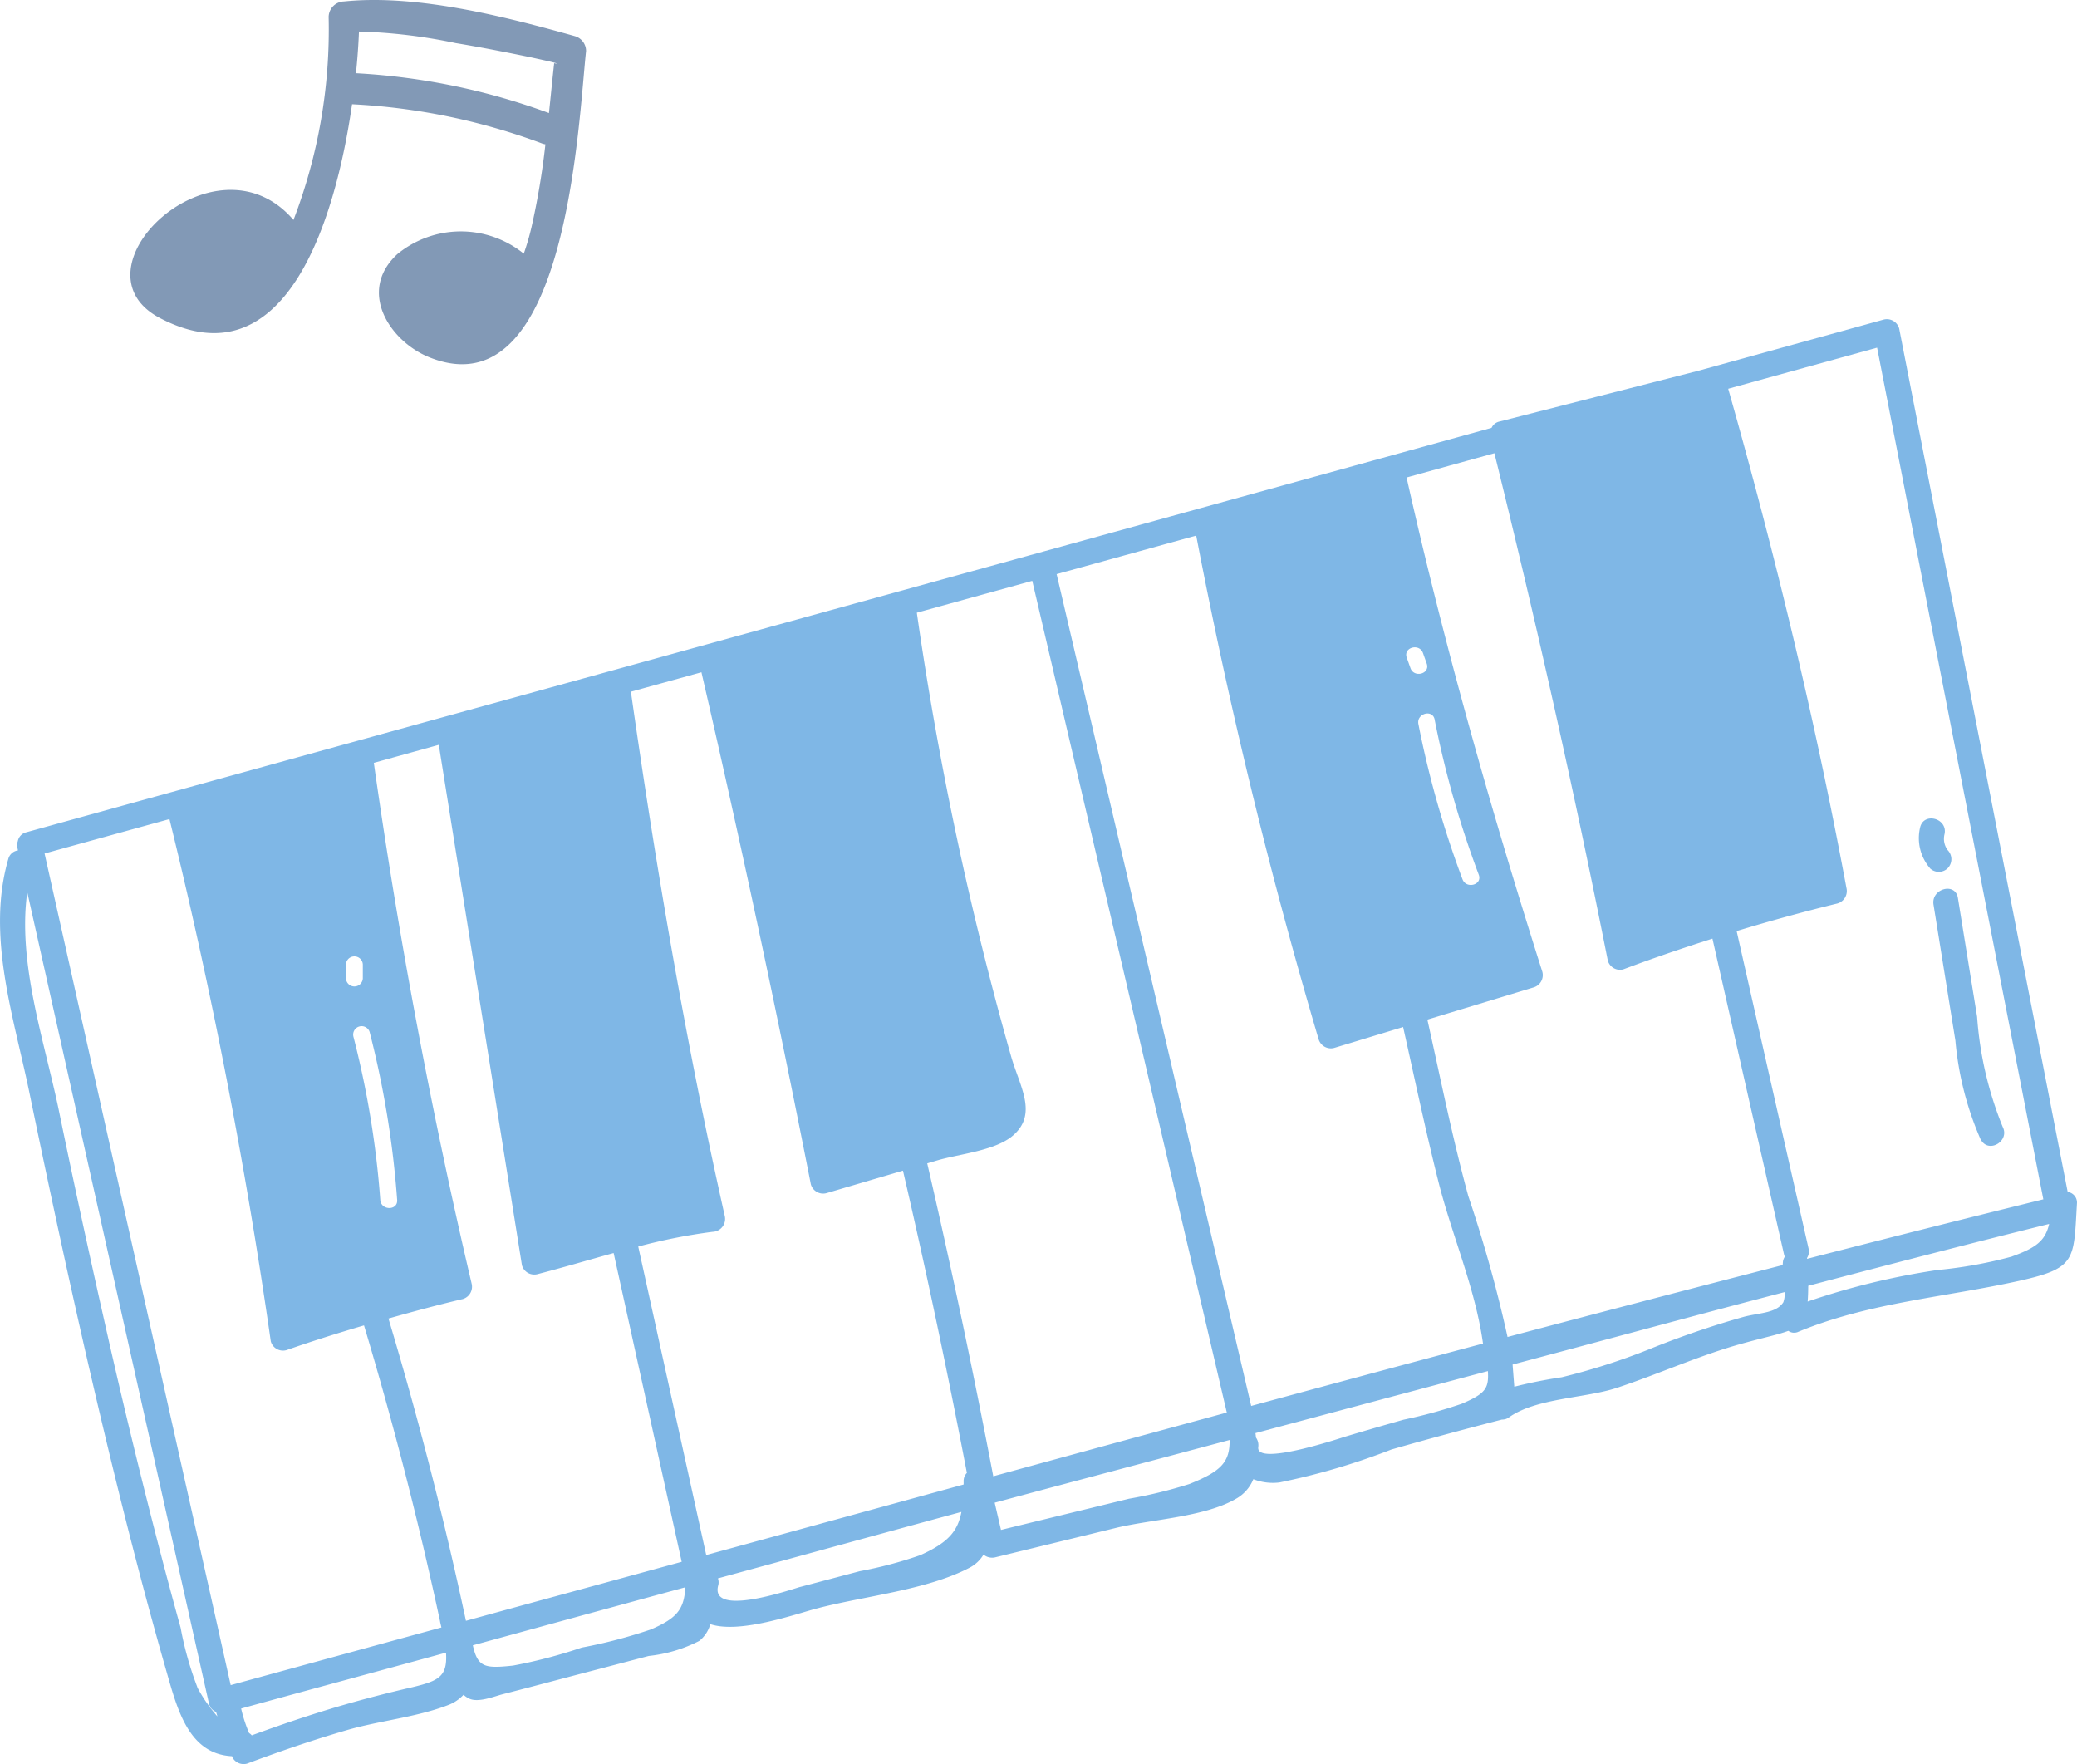 <?xml version="1.0" encoding="UTF-8"?>
<svg xmlns="http://www.w3.org/2000/svg" xmlns:xlink="http://www.w3.org/1999/xlink" width="92.252" height="78.349" viewBox="0 0 92.252 78.349">
  <defs>
    <clipPath id="clip-path">
      <rect id="Rectangle_2563" data-name="Rectangle 2563" width="92.252" height="64.173" fill="#0070ce"></rect>
    </clipPath>
    <clipPath id="clip-path-2">
      <rect id="Rectangle_2564" data-name="Rectangle 2564" width="20.243" height="16.176" transform="translate(0 0)" fill="#05336e"></rect>
    </clipPath>
  </defs>
  <g id="Group_1649" data-name="Group 1649" transform="translate(-14.209 -4179.824)">
    <g id="Group_1636" data-name="Group 1636" transform="translate(14.209 4194)" opacity="0.5">
      <g id="Group_1635" data-name="Group 1635" transform="translate(0 0)" clip-path="url(#clip-path)">
        <path id="Path_2572" data-name="Path 2572" d="M91.838,38.758Q88.1,19.584,84.353.411a.568.568,0,0,0-.691-.393L75.431,2.29,66.6,4.545a.5.5,0,0,0-.351.28L11.246,20,1.166,22.786a.5.5,0,0,0-.374.392.54.54,0,0,0-.018.3c.008.038.017.076.025.113a.513.513,0,0,0-.43.381c-.985,3.4.243,7.017.936,10.373.89,4.3,1.81,8.6,2.807,12.885S6.168,55.777,7.379,60c.488,1.7.982,3.72,2.926,3.818.011.024.019.047.03.072a.565.565,0,0,0,.635.258c1.454-.544,2.921-1.047,4.413-1.481,1.461-.426,3.11-.575,4.518-1.118a1.788,1.788,0,0,0,.687-.458,1,1,0,0,0,.263.175c.406.183,1.111-.107,1.475-.2,1.147-.293,2.291-.6,3.436-.9l3.054-.8a6.4,6.4,0,0,0,2.245-.669,1.466,1.466,0,0,0,.489-.743c1.307.435,3.764-.442,4.718-.693,2.094-.554,4.909-.817,6.81-1.821a1.562,1.562,0,0,0,.606-.575.6.6,0,0,0,.508.124l5.362-1.307c1.589-.387,3.964-.482,5.362-1.306a1.75,1.75,0,0,0,.752-.86,2.393,2.393,0,0,0,1.161.145A30.368,30.368,0,0,0,61.795,50.2c1.633-.469,3.274-.908,4.918-1.333a.475.475,0,0,0,.3-.091c1.211-.869,3.4-.851,4.813-1.32,1.854-.614,3.635-1.43,5.52-1.954.984-.273,1.642-.406,2.084-.574a.439.439,0,0,0,.449.04c3.148-1.3,6.494-1.528,9.787-2.257,2.562-.567,2.436-.918,2.583-3.43a.475.475,0,0,0-.412-.521M62.647,15.493l-.165-.464c-.162-.456.563-.651.722-.2l.165.465c.163.456-.562.651-.722.2m1.074,2.288a43.363,43.363,0,0,0,1.96,6.89c.17.453-.555.646-.723.2A43.385,43.385,0,0,1,63,17.98c-.093-.472.629-.672.722-.2m-47.3,13.893a42.234,42.234,0,0,1,1.218,7.44c.035.482-.715.479-.749,0A41.132,41.132,0,0,0,15.7,31.872a.375.375,0,0,1,.723-.2m-1.057-3.019a.375.375,0,0,1,.749,0v.624a.375.375,0,0,1-.749,0Zm-6.6,32.1a14.894,14.894,0,0,1-.744-2.644Q7.437,56,6.891,53.868q-1.23-4.788-2.309-9.615Q3.554,39.7,2.611,35.123c-.634-3.048-1.839-6.515-1.4-9.678Q5.25,43.472,9.286,61.5a.521.521,0,0,0,.312.352c.017.069.04.129.058.2a6.754,6.754,0,0,1-.892-1.29m1.483-.1Q6.113,42.192,1.98,23.728L7.527,22.2q2.825,11.485,4.5,23.194a.564.564,0,0,0,.691.392c1.143-.4,2.293-.761,3.45-1.1q1.952,6.506,3.378,13.142c0,.006,0,.01,0,.016.02.085.039.172.06.257q-4.682,1.278-9.362,2.561m7.839.145q-1.133.265-2.255.574c-1.572.435-3.116.952-4.646,1.511a.422.422,0,0,0-.117-.1,6.5,6.5,0,0,1-.355-1.09c3.029-.836,6.064-1.652,9.1-2.483.076,1.129-.371,1.273-1.723,1.589m2.609-3q-1.449-6.786-3.442-13.427c1.094-.308,2.192-.606,3.3-.865a.571.571,0,0,0,.393-.691q-2.69-11.463-4.343-23.122l2.886-.8q1.847,11.557,3.693,23.114a.569.569,0,0,0,.691.393c1.128-.292,2.252-.626,3.381-.938q1.512,6.856,3.023,13.713-2.725.745-5.452,1.489-2.066.563-4.133,1.132m8.2.388a22.254,22.254,0,0,1-3.054.8,22.014,22.014,0,0,1-3.054.8c-1.234.131-1.566.091-1.783-.9q4.718-1.293,9.44-2.578c-.061.976-.361,1.371-1.548,1.879m11.966-3.3a18.2,18.2,0,0,1-2.67.706l-2.671.706c-.3.079-4.007,1.373-3.619-.073a.515.515,0,0,0-.013-.313c3.606-.981,7.208-1.976,10.815-2.952-.163.872-.612,1.381-1.842,1.927M42.8,51.6c0,.055,0,.1,0,.152q-5.717,1.566-11.432,3.132l-3.02-13.7a25.292,25.292,0,0,1,3.3-.654.573.573,0,0,0,.542-.711c-1.729-7.692-3.055-15.47-4.168-23.275l3.133-.864q2.618,11.33,4.86,22.741a.567.567,0,0,0,.691.392l3.4-1q1.552,6.685,2.839,13.424a.513.513,0,0,0-.145.367M41.184,37.49v0l.437-.129c.967-.287,2.581-.43,3.362-1.1,1.136-.969.3-2.2-.078-3.538a149.919,149.919,0,0,1-4.183-19.688l5.127-1.415q4.32,18.468,8.641,36.936Q49.3,49.966,44.117,51.386q-1.33-6.978-2.934-13.9M52.829,51.73a20.54,20.54,0,0,1-2.681.653L44.46,53.768l-.28-1.209c3.475-.938,6.958-1.852,10.434-2.784.016,1-.4,1.4-1.785,1.955m2.744-3.468q-4.322-18.471-8.642-36.941l6.2-1.712Q55.3,20.924,58.566,31.972a.569.569,0,0,0,.691.392l3.064-.929c.511,2.282.992,4.574,1.561,6.842.607,2.417,1.642,4.742,1.987,7.215q-5.151,1.372-10.3,2.771m9.334-.09a21.419,21.419,0,0,1-2.56.7q-1.278.361-2.55.74c-.265.079-4.028,1.346-3.906.476a.58.58,0,0,0-.1-.419c-.009-.067-.015-.135-.025-.2q5.161-1.382,10.324-2.755c.047.771-.1,1-1.184,1.46m14.314-4.529c-.3.491-1.03.475-1.742.653a39.851,39.851,0,0,0-4.256,1.46,28.988,28.988,0,0,1-3.85,1.229,20.9,20.9,0,0,0-2.109.421q-.039-.494-.076-.985c3.469-.921,6.933-1.862,10.4-2.777l1.683-.44a1.076,1.076,0,0,1-.054.439m-.03-1.714c0,.016,0,.048,0,.074Q73.07,43.58,66.959,45.2a59.8,59.8,0,0,0-1.742-6.254c-.706-2.584-1.233-5.225-1.819-7.84l4.716-1.43a.57.57,0,0,0,.392-.692c-2.3-7.241-4.369-14.538-6.031-21.954l3.9-1.078c1.846,7.471,3.541,14.979,5.037,22.529a.563.563,0,0,0,.691.392c1.309-.492,2.629-.942,3.957-1.364q1.593,7.028,3.187,14.058a.426.426,0,0,0,.029.065.517.517,0,0,0-.089.3m1.072-.237a.537.537,0,0,0,.071-.422q-1.6-7.049-3.195-14.1,2.221-.674,4.483-1.227a.576.576,0,0,0,.393-.692c-1.39-7.473-3.177-14.853-5.251-22.165l6.613-1.825q3.691,18.911,7.383,37.823-5.252,1.293-10.49,2.642a.2.2,0,0,0-.008-.035m9.106-.067a19.662,19.662,0,0,1-3.316.6,32.43,32.43,0,0,0-5.759,1.4c.016-.2.024-.427.026-.7,3.561-.936,7.124-1.864,10.7-2.747-.172.748-.579,1.057-1.648,1.443m-3.65-17.248a2.05,2.05,0,0,1-.434-1.8c.161-.707,1.244-.406,1.084.3a.839.839,0,0,0,.144.706.576.576,0,0,1,0,.8.566.566,0,0,1-.794,0m2.26,12.059a14.017,14.017,0,0,1-1.126-4.4L85.879,26c-.115-.709.969-1.011,1.083-.3l.853,5.282a15.9,15.9,0,0,0,1.135,4.882c.334.642-.636,1.209-.971.567" transform="translate(0 0)" fill="#0070ce"></path>
      </g>
    </g>
    <g id="Group_1638" data-name="Group 1638" transform="translate(20 4179.824)" opacity="0.5">
      <g id="Group_1637" data-name="Group 1637" clip-path="url(#clip-path-2)">
        <path id="Path_2573" data-name="Path 2573" d="M1.321,14.129c5.513,2.879,7.769-4.214,8.525-9.5A28.2,28.2,0,0,1,18.29,6.373a.8.8,0,0,0,.144.036,33.2,33.2,0,0,1-.619,3.684,11.341,11.341,0,0,1-.342,1.172,4.448,4.448,0,0,0-5.609.014c-1.8,1.652-.34,3.877,1.4,4.583C19.41,18.347,19.9,5.348,20.24,2.268a.684.684,0,0,0-.5-.664C16.638.735,12.723-.267,9.487.065a.7.7,0,0,0-.681.689A23.6,23.6,0,0,1,7.244,9.769c-3.467-4.051-10.062,2.2-5.923,4.36M10.149,1.4a23.919,23.919,0,0,1,4.3.513c1.01.166,2.014.361,3.016.565.32.065.639.136.958.207.833.186.4.133.4.118-.082.74-.154,1.479-.231,2.217a29.438,29.438,0,0,0-8.573-1.769c.071-.687.113-1.311.134-1.851" fill="#05336e"></path>
      </g>
    </g>
  </g>
</svg>
